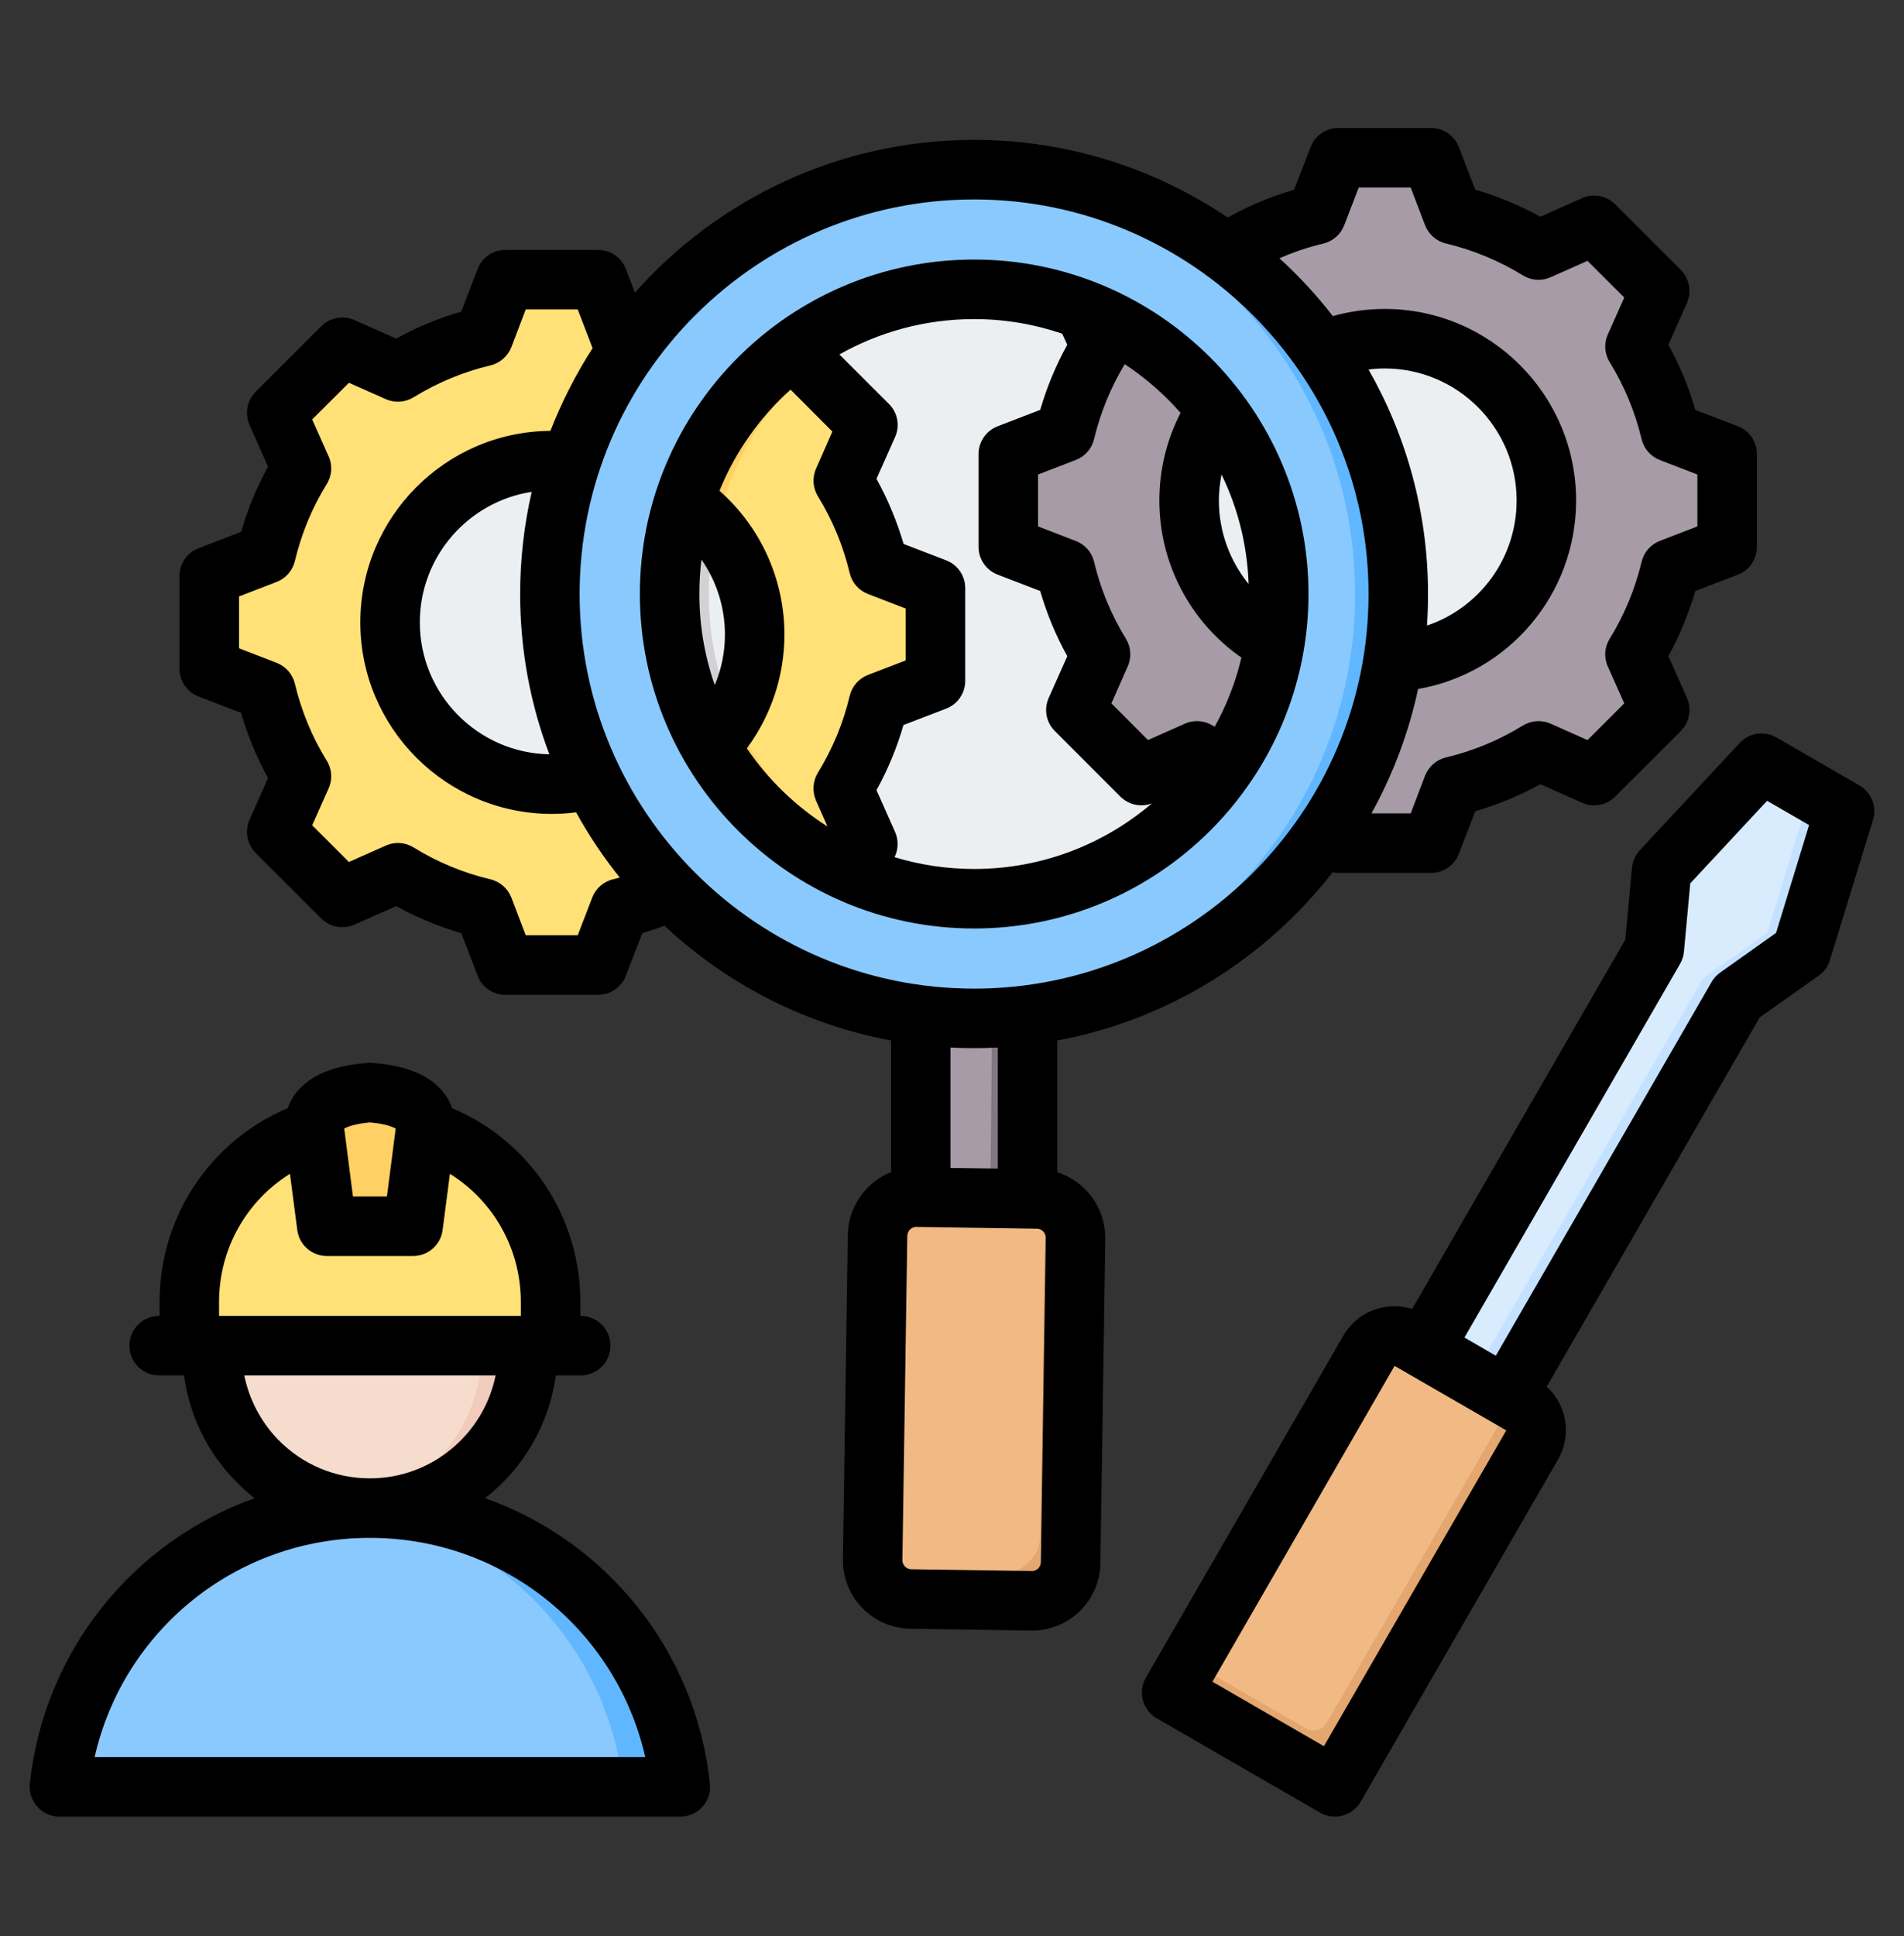 <svg width="61" height="62" viewBox="0 0 61 62" fill="none" xmlns="http://www.w3.org/2000/svg">
<rect x="0" y="0" width="61" height="62" fill="#333333" stroke="none"/>
<g clip-path="url(#clip0_4064_96)">
<path fill-rule="evenodd" clip-rule="evenodd" d="M46.483 6.872C47.452 7.103 48.378 7.487 49.226 8.009L51.008 7.218L53.108 9.318L52.317 11.1C52.84 11.948 53.224 12.874 53.454 13.843L55.272 14.543V17.513L53.454 18.213C53.223 19.182 52.839 20.107 52.317 20.955L53.108 22.738L51.008 24.838L49.226 24.047C48.378 24.569 47.452 24.953 46.483 25.184L45.783 27.002H42.813L42.113 25.183C41.144 24.953 40.219 24.569 39.371 24.046L37.589 24.838L35.488 22.738L36.279 20.956C35.757 20.108 35.373 19.182 35.142 18.213L33.324 17.513V14.543L35.142 13.843C35.373 12.874 35.757 11.948 36.28 11.1L35.488 9.318L37.589 7.218L39.371 8.009C40.219 7.487 41.144 7.103 42.113 6.872L42.813 5.054H45.783L46.483 6.872Z" fill="#A79BA7"/>
<path fill-rule="evenodd" clip-rule="evenodd" d="M39.371 24.046L37.589 24.838L37.315 24.563L38.985 23.821C39.112 23.899 39.241 23.974 39.371 24.046ZM46.484 6.872C47.453 7.103 48.378 7.487 49.226 8.009L48.719 8.234C47.871 7.712 46.56 7.103 45.591 6.872L44.891 5.054H45.784L46.484 6.872ZM49.227 24.047C48.378 24.569 47.453 24.953 46.483 25.184L45.784 27.002H44.891L45.591 25.184C46.56 24.953 47.872 24.344 48.72 23.822L49.227 24.047ZM37.315 7.492L37.589 7.218L39.371 8.009C39.241 8.081 39.112 8.156 38.985 8.234L37.315 7.492ZM50.39 7.492L51.008 7.218L53.109 9.318L52.317 11.1C52.84 11.948 53.224 12.873 53.454 13.843L55.273 14.543V17.513L53.454 18.213C53.223 19.182 52.839 20.107 52.317 20.955L53.109 22.737L51.008 24.838L50.39 24.563L52.216 22.737L51.425 20.955C51.947 20.107 52.331 19.182 52.562 18.213L54.38 17.513V14.543L52.562 13.843C52.332 12.874 51.947 11.948 51.425 11.1L52.216 9.318L50.39 7.492Z" fill="#837683"/>
<path d="M47.043 20.429C49.477 18.925 50.231 15.731 48.726 13.297C47.221 10.862 44.028 10.108 41.594 11.613C39.159 13.118 38.405 16.311 39.91 18.746C41.415 21.18 44.608 21.934 47.043 20.429Z" fill="#ECEFF1"/>
<path fill-rule="evenodd" clip-rule="evenodd" d="M44.298 10.848C41.437 10.848 39.118 13.167 39.118 16.028C39.118 18.889 41.437 21.208 44.298 21.208C44.437 21.208 44.574 21.202 44.71 21.192C42.042 20.982 39.942 18.75 39.942 16.028C39.942 13.306 42.042 11.074 44.71 10.864C44.574 10.854 44.437 10.848 44.298 10.848Z" fill="#D1D1D6"/>
<path fill-rule="evenodd" clip-rule="evenodd" d="M19.797 10.776C20.766 11.007 21.691 11.391 22.539 11.913L24.321 11.122L26.422 13.222L25.63 15.004C26.153 15.852 26.537 16.778 26.768 17.747L28.586 18.447V21.417L26.767 22.117C26.537 23.086 26.152 24.011 25.63 24.859L26.422 26.641L24.321 28.742L22.54 27.951C21.692 28.473 20.766 28.857 19.797 29.088L19.097 30.906H16.127L15.427 29.087C14.458 28.857 13.532 28.473 12.684 27.95L10.902 28.742L8.802 26.641L9.593 24.86C9.071 24.012 8.686 23.086 8.456 22.117L6.638 21.417V18.447L8.456 17.747C8.687 16.778 9.071 15.852 9.593 15.004L8.802 13.222L10.902 11.122L12.684 11.913C13.532 11.391 14.458 11.007 15.427 10.776L16.127 8.958H19.097L19.797 10.776Z" fill="#FFE177"/>
<path fill-rule="evenodd" clip-rule="evenodd" d="M12.684 27.95L10.902 28.741L10.628 28.467L12.299 27.725C12.426 27.803 12.554 27.878 12.684 27.95ZM19.797 10.776C20.766 11.007 21.691 11.391 22.54 11.913L22.033 12.138C21.185 11.616 19.874 11.007 18.905 10.776L18.205 8.958H19.097L19.797 10.776ZM22.54 27.95C21.692 28.473 20.766 28.857 19.797 29.087L19.097 30.905H18.205L18.905 29.087C19.874 28.857 21.185 28.248 22.034 27.725L22.54 27.95ZM10.628 11.396L10.902 11.121L12.684 11.913C12.554 11.985 12.425 12.06 12.299 12.138L10.628 11.396ZM23.704 11.396L24.322 11.121L26.422 13.222L25.631 15.003C26.153 15.851 26.537 16.777 26.768 17.747L28.586 18.446V21.417L26.768 22.117C26.537 23.086 26.153 24.011 25.631 24.859L26.422 26.641L24.322 28.742L23.704 28.467L25.53 26.641L24.738 24.859C25.261 24.011 25.645 23.086 25.875 22.117L27.694 21.417V18.447L25.876 17.747C25.645 16.777 25.261 15.852 24.739 15.003L25.53 13.222L23.704 11.396Z" fill="#FFD064"/>
<path fill-rule="evenodd" clip-rule="evenodd" d="M17.611 14.752C14.751 14.752 12.432 17.07 12.432 19.931C12.432 22.792 14.751 25.111 17.611 25.111C20.473 25.111 22.791 22.792 22.791 19.931C22.791 17.07 20.473 14.752 17.611 14.752Z" fill="#ECEFF1"/>
<path fill-rule="evenodd" clip-rule="evenodd" d="M17.611 14.752C14.751 14.752 12.432 17.071 12.432 19.932C12.432 22.793 14.751 25.112 17.611 25.112C17.75 25.112 17.888 25.106 18.023 25.095C15.355 24.886 13.256 22.654 13.256 19.932C13.256 17.209 15.355 14.978 18.023 14.768C17.888 14.758 17.75 14.752 17.611 14.752Z" fill="#D1D1D6"/>
<path fill-rule="evenodd" clip-rule="evenodd" d="M29.474 31.063C30.606 31.262 31.758 31.317 32.9 31.227L32.813 40.009L29.385 39.957L29.474 31.063Z" fill="#A79BA7"/>
<path fill-rule="evenodd" clip-rule="evenodd" d="M31.799 31.269C32.166 31.27 32.534 31.256 32.901 31.227L32.813 40.009L31.712 39.992L31.799 31.269Z" fill="#837683"/>
<path fill-rule="evenodd" clip-rule="evenodd" d="M32.981 51.266L29.112 51.208C28.433 51.198 27.886 50.633 27.896 49.954L28.052 39.556C28.062 38.877 28.627 38.329 29.306 38.34L33.175 38.398C33.854 38.408 34.402 38.972 34.391 39.652L34.235 50.049C34.225 50.729 33.66 51.276 32.981 51.266Z" fill="#F1BA84"/>
<path fill-rule="evenodd" clip-rule="evenodd" d="M32.98 51.266L29.112 51.208C28.553 51.199 28.084 50.817 27.94 50.304C28.025 50.324 28.113 50.335 28.203 50.336L32.072 50.394C32.752 50.405 33.316 49.857 33.326 49.178L33.483 38.78C33.484 38.659 33.468 38.541 33.437 38.43C33.989 38.56 34.4 39.063 34.391 39.652L34.234 50.049C34.224 50.729 33.66 51.276 32.98 51.266Z" fill="#E3A76F"/>
<path d="M40.746 28.633C46.052 23.327 46.052 14.724 40.746 9.417C35.44 4.111 26.836 4.111 21.53 9.417C16.224 14.724 16.224 23.327 21.53 28.633C26.836 33.94 35.44 33.94 40.746 28.633Z" fill="#8AC9FE"/>
<path fill-rule="evenodd" clip-rule="evenodd" d="M31.143 5.435C38.648 5.435 44.733 11.519 44.733 19.024C44.733 26.53 38.648 32.614 31.143 32.614C30.922 32.614 30.702 32.608 30.483 32.598C37.682 32.254 43.413 26.308 43.413 19.024C43.413 11.74 37.682 5.795 30.483 5.451C30.702 5.44 30.922 5.435 31.143 5.435Z" fill="#60B7FF"/>
<path d="M38.037 25.924C41.847 22.114 41.847 15.937 38.037 12.126C34.227 8.316 28.049 8.316 24.239 12.126C20.429 15.937 20.429 22.114 24.239 25.924C28.049 29.735 34.227 29.735 38.037 25.924Z" fill="#ECEFF1"/>
<path fill-rule="evenodd" clip-rule="evenodd" d="M31.143 9.266C31.365 9.266 31.585 9.274 31.803 9.289C26.721 9.628 22.704 13.857 22.704 19.024C22.704 24.192 26.721 28.421 31.803 28.76C31.585 28.774 31.365 28.782 31.143 28.782C25.754 28.782 21.385 24.414 21.385 19.024C21.385 13.635 25.754 9.266 31.143 9.266Z" fill="#D1D1D6"/>
<path fill-rule="evenodd" clip-rule="evenodd" d="M44.309 51.473L41.65 49.938L52.936 30.39L53.169 27.879L56.37 24.442L59.029 25.978L57.654 30.468L55.595 31.926L44.309 51.473Z" fill="#D8ECFE"/>
<path fill-rule="evenodd" clip-rule="evenodd" d="M44.309 51.473L43.275 50.876L54.561 31.329L56.62 29.871L57.995 25.381L59.029 25.977L57.653 30.468L55.594 31.925L44.309 51.473Z" fill="#C4E2FF"/>
<path fill-rule="evenodd" clip-rule="evenodd" d="M42.286 56.987L37.886 54.447C37.658 54.315 37.58 54.022 37.711 53.795L43.796 43.255C44.054 42.809 44.63 42.654 45.077 42.912L48.68 44.992C49.126 45.25 49.281 45.826 49.023 46.273L42.938 56.812C42.807 57.04 42.514 57.118 42.286 56.987Z" fill="#F1BA84"/>
<path fill-rule="evenodd" clip-rule="evenodd" d="M42.286 56.987L37.886 54.447C37.658 54.316 37.58 54.022 37.711 53.795L38.069 53.175L41.849 55.358C42.077 55.489 42.37 55.41 42.502 55.183L48.459 44.865L48.68 44.993C49.127 45.25 49.281 45.827 49.023 46.273L42.938 56.813C42.807 57.04 42.514 57.119 42.286 56.987Z" fill="#E3A76F"/>
<path fill-rule="evenodd" clip-rule="evenodd" d="M2.747 57.224H20.828C21.322 57.224 21.687 56.776 21.589 56.293C20.659 51.73 16.624 48.297 11.787 48.297C6.95 48.297 2.916 51.73 1.986 56.293C1.887 56.776 2.253 57.224 2.747 57.224Z" fill="#8AC9FE"/>
<path fill-rule="evenodd" clip-rule="evenodd" d="M19.06 57.224H20.828C21.322 57.224 21.687 56.776 21.589 56.293C20.659 51.73 16.624 48.297 11.787 48.297C11.489 48.297 11.194 48.31 10.903 48.336C15.341 48.724 18.948 52.011 19.821 56.293C19.919 56.776 19.554 57.224 19.06 57.224Z" fill="#60B7FF"/>
<path d="M11.787 48.297C14.58 48.297 16.845 46.032 16.845 43.239C16.845 40.446 14.58 38.182 11.787 38.182C8.994 38.182 6.729 40.446 6.729 43.239C6.729 46.032 8.994 48.297 11.787 48.297Z" fill="#F6DCCD"/>
<path fill-rule="evenodd" clip-rule="evenodd" d="M11.788 38.182C14.581 38.182 16.845 40.446 16.845 43.239C16.845 46.032 14.581 48.297 11.788 48.297C11.549 48.297 11.313 48.28 11.083 48.248C13.543 47.905 15.436 45.793 15.436 43.239C15.436 40.685 13.543 38.574 11.083 38.231C11.313 38.199 11.549 38.182 11.788 38.182Z" fill="#F1CBBC"/>
<path fill-rule="evenodd" clip-rule="evenodd" d="M5.856 43.739H17.719C18.157 43.739 18.514 43.382 18.514 42.944C18.514 42.507 18.157 42.149 17.719 42.149H17.559C17.57 42 17.576 41.849 17.576 41.697C17.576 39.122 15.895 36.94 13.57 36.188C13.657 35.277 12.538 34.991 11.787 34.992C11.037 34.991 9.917 35.277 10.005 36.188C7.68 36.94 5.998 39.122 5.998 41.697C5.998 41.849 6.004 42 6.016 42.149H5.856C5.418 42.149 5.061 42.507 5.061 42.944C5.061 43.382 5.418 43.739 5.856 43.739Z" fill="#FFE177"/>
<path fill-rule="evenodd" clip-rule="evenodd" d="M16.882 43.739H17.719C18.156 43.739 18.514 43.382 18.514 42.944C18.514 42.507 18.156 42.149 17.719 42.149H17.558C17.57 42 17.576 41.849 17.576 41.697C17.576 39.122 15.894 36.94 13.569 36.188C13.657 35.277 12.537 34.991 11.787 34.992C11.656 34.992 11.513 35 11.368 35.02C12.054 35.11 12.804 35.437 12.732 36.188C15.057 36.94 16.739 39.122 16.739 41.697C16.739 41.849 16.733 42 16.721 42.149H16.881C17.319 42.149 17.676 42.507 17.676 42.944C17.676 43.382 17.319 43.739 16.882 43.739Z" fill="#FFD064"/>
<path fill-rule="evenodd" clip-rule="evenodd" d="M11.254 39.274H12.321C12.809 39.274 13.217 38.916 13.28 38.431L13.566 36.227C13.688 35.284 12.546 35.044 11.787 34.992C11.029 35.044 9.887 35.284 10.009 36.227L10.296 38.431C10.358 38.916 10.765 39.274 11.254 39.274Z" fill="#FFD064"/>
<path fill-rule="evenodd" clip-rule="evenodd" d="M11.255 39.274H12.321C12.81 39.274 13.217 38.916 13.28 38.431L13.566 36.226C13.624 35.781 13.4 35.493 13.067 35.307C13.094 35.411 13.101 35.526 13.084 35.655L12.797 37.86C12.735 38.345 12.327 38.703 11.839 38.703C11.554 38.703 11.199 38.703 10.772 38.703C10.614 38.703 10.464 38.665 10.332 38.598C10.456 38.996 10.824 39.274 11.255 39.274Z" fill="#FFC338"/>
<path fill-rule="evenodd" clip-rule="evenodd" d="M24.231 12.137L25.641 11.51L27.741 13.611L26.95 15.392C27.472 16.24 27.857 17.166 28.087 18.135L29.905 18.835V21.805L28.087 22.505C27.856 23.474 27.472 24.4 26.95 25.248L27.741 27.03L26.939 27.832C23.654 26.262 21.385 22.908 21.385 19.024C21.385 16.336 22.472 13.902 24.231 12.137Z" fill="#FFE177"/>
<path fill-rule="evenodd" clip-rule="evenodd" d="M26.939 27.832C26.74 27.737 26.544 27.635 26.353 27.527L26.849 27.03L26.058 25.248C26.58 24.4 26.964 23.474 27.195 22.505L29.014 21.805V18.835L27.195 18.135C26.965 17.166 26.581 16.24 26.058 15.392L26.849 13.611L25.023 11.785L25.641 11.51L27.742 13.611L26.95 15.392C27.473 16.24 27.857 17.166 28.087 18.135L29.906 18.835V21.805L28.087 22.505C27.857 23.474 27.472 24.4 26.95 25.248L27.742 27.03L26.939 27.832Z" fill="#FFD064"/>
<path fill-rule="evenodd" clip-rule="evenodd" d="M22.683 23.892C23.568 22.962 24.111 21.705 24.111 20.321C24.111 18.542 23.215 16.974 21.85 16.041C21.548 16.981 21.385 17.984 21.385 19.024C21.385 20.797 21.857 22.459 22.683 23.892Z" fill="#ECEFF1"/>
<path fill-rule="evenodd" clip-rule="evenodd" d="M24.23 12.137L25.641 11.51L25.918 11.787C23.944 13.573 22.704 16.153 22.704 19.024C22.704 22.561 24.586 25.657 27.403 27.368L26.939 27.832C23.654 26.262 21.385 22.908 21.385 19.024C21.385 16.336 22.472 13.902 24.23 12.137Z" fill="#FFD064"/>
<path fill-rule="evenodd" clip-rule="evenodd" d="M26.939 27.832C26.74 27.737 26.544 27.635 26.353 27.527L26.849 27.03L26.834 26.995C27.019 27.126 27.209 27.25 27.403 27.368L26.939 27.832ZM25.464 12.225L25.023 11.785L25.641 11.51L25.918 11.787C25.762 11.928 25.611 12.074 25.464 12.225Z" fill="#FFC338"/>
<path fill-rule="evenodd" clip-rule="evenodd" d="M22.683 23.891C22.989 23.57 23.254 23.21 23.47 22.818C22.977 21.652 22.704 20.37 22.704 19.024C22.704 18.333 22.777 17.659 22.913 17.008C22.606 16.639 22.248 16.313 21.85 16.041C21.548 16.981 21.385 17.984 21.385 19.024C21.385 20.797 21.857 22.459 22.683 23.891Z" fill="#D1D1D6"/>
<path fill-rule="evenodd" clip-rule="evenodd" d="M39.194 24.539C38.883 24.392 38.58 24.228 38.286 24.047L36.504 24.838L34.403 22.738L35.194 20.956C34.672 20.108 34.288 19.182 34.057 18.213L32.239 17.513V14.543L34.058 13.843C34.288 12.874 34.672 11.948 35.195 11.1L34.672 9.924C38.317 11.339 40.902 14.88 40.902 19.024C40.902 21.071 40.271 22.97 39.194 24.539Z" fill="#A79BA7"/>
<path fill-rule="evenodd" clip-rule="evenodd" d="M38.286 24.047L36.504 24.838L36.23 24.564L37.9 23.822C38.027 23.9 38.156 23.975 38.286 24.047Z" fill="#837683"/>
<path fill-rule="evenodd" clip-rule="evenodd" d="M38.919 13.129C38.36 13.957 38.033 14.954 38.033 16.028C38.033 18.007 39.143 19.727 40.774 20.599C40.857 20.086 40.901 19.56 40.901 19.024C40.901 16.809 40.163 14.767 38.919 13.129Z" fill="#ECEFF1"/>
<path fill-rule="evenodd" clip-rule="evenodd" d="M38.919 13.129C38.36 13.957 38.033 14.954 38.033 16.028C38.033 18.007 39.143 19.727 40.774 20.599C40.801 20.436 40.823 20.271 40.842 20.105C39.633 19.157 38.857 17.683 38.857 16.028C38.857 15.221 39.042 14.457 39.371 13.776C39.229 13.554 39.078 13.339 38.919 13.129Z" fill="#D1D1D6"/>
<path fill-rule="evenodd" clip-rule="evenodd" d="M56.9 29.877L55.111 31.146C54.999 31.226 54.903 31.329 54.836 31.448L47.922 43.417L46.918 42.834L53.827 30.866C53.894 30.747 53.939 30.614 53.95 30.477L54.152 28.29L56.614 25.646L57.959 26.423L56.9 29.877ZM42.415 55.922L38.843 53.857L44.68 43.743L48.258 45.808L42.415 55.922ZM59.569 25.151L56.911 23.616C56.529 23.394 56.042 23.467 55.739 23.792L52.537 27.228C52.391 27.383 52.307 27.58 52.285 27.79L52.071 30.093L45.241 41.92C44.905 41.813 44.54 41.803 44.187 41.898C43.693 42.029 43.289 42.341 43.037 42.776L36.712 53.729C36.448 54.184 36.605 54.768 37.065 55.032L42.291 58.049C42.431 58.133 42.6 58.177 42.768 58.177C42.846 58.177 42.931 58.166 43.015 58.144C43.256 58.079 43.463 57.918 43.592 57.7L49.912 46.748C50.164 46.312 50.232 45.802 50.103 45.313C50.008 44.959 49.817 44.649 49.553 44.409L56.378 32.581L58.268 31.244C58.442 31.123 58.565 30.947 58.627 30.746L60.006 26.256C60.135 25.831 59.956 25.374 59.569 25.151ZM3.031 56.271C3.956 52.201 7.574 49.25 11.852 49.25C16.125 49.25 19.748 52.201 20.673 56.271H3.031ZM8.908 46.102C8.353 45.526 7.983 44.817 7.826 44.048H15.879C15.497 45.925 13.838 47.344 11.852 47.344C10.736 47.344 9.688 46.903 8.908 46.102ZM7.018 41.693C7.018 39.991 7.899 38.458 9.289 37.592L9.525 39.393C9.587 39.868 9.99 40.224 10.473 40.224H13.232C13.714 40.224 14.118 39.868 14.18 39.393L14.415 37.592C15.806 38.458 16.686 39.991 16.686 41.693V42.142H7.018V41.693ZM11.852 35.946C11.381 35.986 11.123 36.086 11.028 36.144L11.308 38.318H12.396L12.677 36.144C12.581 36.086 12.323 35.986 11.852 35.946ZM15.542 47.98C16.753 47.035 17.589 45.64 17.808 44.048H18.604C19.131 44.048 19.557 43.622 19.557 43.095C19.557 42.569 19.131 42.142 18.604 42.142H18.593V41.693C18.593 38.961 16.967 36.538 14.488 35.49C14.421 35.301 14.325 35.125 14.191 34.964C13.748 34.424 12.985 34.113 11.914 34.041C11.875 34.037 11.83 34.037 11.791 34.041C10.72 34.113 9.957 34.424 9.514 34.964C9.379 35.125 9.284 35.301 9.217 35.49C6.738 36.538 5.112 38.961 5.112 41.693V42.142H5.101C4.573 42.142 4.147 42.569 4.147 43.095C4.147 43.622 4.573 44.048 5.101 44.048H5.897C6.065 45.318 6.632 46.494 7.546 47.431C7.736 47.631 7.944 47.813 8.157 47.981C4.298 49.356 1.416 52.832 0.956 57.122C0.928 57.391 1.018 57.66 1.197 57.86C1.377 58.061 1.635 58.177 1.904 58.177H21.8C22.07 58.177 22.328 58.061 22.507 57.86C22.686 57.658 22.776 57.39 22.743 57.121C22.288 52.83 19.406 49.353 15.542 47.98ZM23.926 23.967C24.705 22.916 25.131 21.646 25.131 20.32C25.131 18.546 24.363 16.874 23.051 15.717C23.556 14.47 24.341 13.364 25.328 12.478L26.668 13.821L26.147 15.004C26.018 15.292 26.04 15.623 26.203 15.892C26.674 16.655 27.016 17.485 27.223 18.355C27.296 18.661 27.515 18.911 27.812 19.024L29.018 19.489V21.15L27.806 21.615C27.515 21.729 27.296 21.979 27.223 22.284C27.016 23.155 26.674 23.983 26.203 24.747C26.04 25.015 26.018 25.347 26.141 25.634L26.511 26.468C25.49 25.82 24.61 24.968 23.926 23.967ZM22.899 21.94C23.113 21.432 23.225 20.883 23.225 20.32C23.225 19.45 22.956 18.615 22.473 17.919C22.429 18.281 22.406 18.649 22.406 19.024C22.406 20.045 22.58 21.027 22.899 21.94ZM34.031 10.686L34.194 11.041C33.824 11.704 33.538 12.402 33.325 13.127L31.962 13.652C31.592 13.794 31.35 14.148 31.35 14.542V17.512C31.35 17.907 31.592 18.26 31.962 18.402L33.325 18.927C33.538 19.653 33.824 20.351 34.194 21.014L33.599 22.35C33.437 22.711 33.515 23.132 33.795 23.411L35.893 25.511C36.078 25.694 36.319 25.791 36.571 25.791C36.684 25.791 36.801 25.769 36.908 25.726C35.371 27.036 33.381 27.829 31.21 27.829C30.324 27.829 29.466 27.696 28.659 27.451C28.782 27.202 28.793 26.907 28.676 26.643L28.081 25.305C28.446 24.643 28.737 23.944 28.945 23.219L30.313 22.694C30.683 22.552 30.924 22.199 30.924 21.805V18.834C30.924 18.44 30.683 18.086 30.313 17.945L28.95 17.42C28.737 16.695 28.446 15.996 28.081 15.334L28.676 13.997C28.838 13.637 28.76 13.214 28.479 12.936L26.892 11.351C28.171 10.631 29.64 10.219 31.21 10.219C32.197 10.219 33.145 10.385 34.031 10.686ZM37.822 13.222C37.379 14.085 37.143 15.042 37.143 16.027C37.143 18.052 38.136 19.921 39.773 21.06C39.588 21.843 39.297 22.586 38.916 23.273C38.893 23.26 38.871 23.248 38.848 23.235C38.585 23.07 38.248 23.047 37.962 23.175L36.779 23.701L35.607 22.526L36.129 21.343C36.258 21.055 36.235 20.723 36.072 20.456C35.601 19.692 35.259 18.863 35.052 17.992C34.979 17.686 34.76 17.436 34.463 17.323L33.257 16.858V15.196L34.463 14.732C34.76 14.619 34.979 14.369 35.052 14.063C35.254 13.216 35.585 12.41 36.033 11.663C36.7 12.101 37.3 12.626 37.822 13.222ZM39.134 15.194C39.084 15.466 39.05 15.745 39.05 16.027C39.05 17.021 39.398 17.96 40.003 18.702C39.959 17.449 39.656 16.261 39.134 15.194ZM41.921 19.023C41.921 24.93 37.115 29.735 31.21 29.735C25.3 29.735 20.5 24.93 20.5 19.023C20.5 13.117 25.3 8.312 31.21 8.312C37.115 8.312 41.921 13.117 41.921 19.023ZM33.347 50.035C33.341 50.186 33.218 50.313 33.066 50.313C33.061 50.313 33.061 50.312 33.061 50.312L29.192 50.255C29.04 50.253 28.911 50.12 28.911 49.968L29.068 39.571C29.074 39.471 29.124 39.404 29.158 39.373C29.186 39.342 29.253 39.292 29.354 39.292L33.224 39.35C33.325 39.351 33.392 39.405 33.42 39.437C33.453 39.469 33.504 39.537 33.504 39.637L33.347 50.035ZM31.21 33.567C31.463 33.567 31.715 33.56 31.967 33.547V37.425L30.453 37.403V33.547C30.7 33.56 30.952 33.567 31.21 33.567ZM18.57 19.023C18.57 12.056 24.24 6.387 31.21 6.387C38.175 6.387 43.845 12.056 43.845 19.023C43.845 25.992 38.175 31.661 31.21 31.661C24.24 31.661 18.57 25.992 18.57 19.023ZM17.6 24.157C15.307 24.116 13.45 22.237 13.45 19.931C13.45 17.818 15.009 16.062 17.034 15.752C16.793 16.805 16.664 17.899 16.664 19.023C16.664 20.83 16.995 22.56 17.6 24.157ZM19.641 28.16C19.714 28.143 19.787 28.122 19.855 28.103C19.333 27.451 18.862 26.752 18.458 26.015C18.2 26.048 17.937 26.065 17.679 26.065C14.297 26.065 11.544 23.313 11.544 19.932C11.544 16.563 14.275 13.821 17.634 13.799C17.998 12.866 18.453 11.979 18.985 11.15C18.98 11.139 18.974 11.129 18.974 11.118L18.509 9.91H16.843L16.383 11.118C16.266 11.411 16.019 11.63 15.71 11.703C14.841 11.91 14.011 12.254 13.249 12.724C12.979 12.889 12.649 12.911 12.363 12.784L11.179 12.258L10.002 13.433L10.529 14.617C10.658 14.904 10.635 15.236 10.467 15.503C9.996 16.267 9.654 17.096 9.447 17.967C9.374 18.273 9.155 18.523 8.863 18.636L7.658 19.101V20.762L8.863 21.227C9.155 21.34 9.374 21.59 9.447 21.896C9.654 22.767 9.996 23.596 10.467 24.36C10.635 24.628 10.658 24.959 10.529 25.247L10.002 26.43L11.179 27.605L12.363 27.079C12.649 26.951 12.979 26.973 13.249 27.138C14.011 27.609 14.841 27.953 15.71 28.16C16.019 28.233 16.266 28.451 16.383 28.745L16.843 29.952H18.509L18.974 28.745C19.086 28.452 19.333 28.233 19.641 28.16ZM43.845 11.833C45.056 13.955 45.751 16.41 45.751 19.023C45.751 19.363 45.74 19.7 45.718 20.033C47.395 19.469 48.589 17.884 48.589 16.027C48.589 13.696 46.694 11.8 44.361 11.8C44.187 11.8 44.019 11.812 43.845 11.833ZM42.398 7.799C41.916 7.914 41.445 8.073 40.99 8.271C41.613 8.838 42.185 9.458 42.701 10.123C43.239 9.972 43.794 9.894 44.361 9.894C47.748 9.894 50.495 12.645 50.495 16.027C50.495 19.041 48.325 21.561 45.432 22.066C45.129 23.481 44.618 24.819 43.94 26.048H45.196L45.656 24.841C45.774 24.548 46.02 24.329 46.329 24.256C47.198 24.049 48.028 23.706 48.791 23.234C49.06 23.07 49.391 23.048 49.677 23.175L50.86 23.701L52.038 22.526L51.51 21.342C51.381 21.055 51.404 20.723 51.572 20.455C52.043 19.691 52.385 18.862 52.593 17.992C52.666 17.686 52.884 17.436 53.176 17.323L54.382 16.858V15.196L53.176 14.732C52.884 14.619 52.666 14.369 52.593 14.063C52.385 13.192 52.043 12.364 51.572 11.599C51.404 11.332 51.382 11 51.51 10.713L52.038 9.529L50.86 8.354L49.677 8.88C49.391 9.007 49.06 8.985 48.791 8.82C48.028 8.35 47.198 8.006 46.329 7.799C46.02 7.726 45.774 7.508 45.656 7.214L45.196 6.006H43.531L43.065 7.214C42.953 7.507 42.706 7.726 42.398 7.799ZM33.874 37.543V33.322C37.435 32.659 40.547 30.691 42.695 27.934C42.751 27.946 42.813 27.955 42.88 27.955H45.847C46.239 27.955 46.598 27.712 46.738 27.344L47.265 25.98C47.989 25.769 48.684 25.479 49.352 25.115L50.686 25.709C51.045 25.869 51.471 25.79 51.746 25.511L53.849 23.411C54.124 23.133 54.202 22.711 54.045 22.35L53.451 21.013C53.815 20.351 54.101 19.652 54.314 18.927L55.683 18.402C56.047 18.261 56.288 17.907 56.288 17.512V14.542C56.288 14.148 56.047 13.794 55.683 13.653L54.314 13.128C54.107 12.402 53.815 11.704 53.451 11.041L54.045 9.705C54.202 9.344 54.124 8.922 53.849 8.644L51.746 6.543C51.466 6.264 51.045 6.186 50.686 6.346L49.352 6.94C48.684 6.576 47.989 6.286 47.265 6.075L46.738 4.711C46.598 4.342 46.239 4.1 45.847 4.1H42.88C42.482 4.1 42.129 4.342 41.989 4.711L41.461 6.075C40.721 6.29 40.009 6.59 39.331 6.966C37.009 5.398 34.216 4.48 31.21 4.48C26.892 4.48 23.006 6.372 20.342 9.37L20.051 8.614C19.91 8.246 19.557 8.004 19.159 8.004H16.192C15.794 8.004 15.441 8.246 15.301 8.614L14.779 9.979C14.05 10.19 13.355 10.479 12.693 10.844L11.353 10.25C10.994 10.09 10.573 10.168 10.293 10.447L8.19 12.548C7.916 12.826 7.837 13.248 7.994 13.608L8.588 14.945C8.224 15.608 7.932 16.306 7.725 17.032L6.362 17.557C5.992 17.698 5.751 18.052 5.751 18.446V21.416C5.751 21.811 5.992 22.164 6.362 22.306L7.725 22.831C7.932 23.556 8.224 24.255 8.588 24.918L7.994 26.254C7.837 26.614 7.916 27.036 8.19 27.315L10.293 29.416C10.574 29.694 10.994 29.773 11.353 29.612L12.694 29.019C13.355 29.383 14.051 29.673 14.78 29.884L15.301 31.248C15.441 31.616 15.795 31.859 16.193 31.859H19.159C19.558 31.859 19.911 31.616 20.051 31.248L20.578 29.884C20.814 29.814 21.055 29.735 21.29 29.648C23.27 31.5 25.771 32.806 28.547 33.322V37.541C28.283 37.645 28.037 37.802 27.829 38.005C27.409 38.413 27.173 38.959 27.162 39.543L27.005 49.94C26.988 51.146 27.958 52.143 29.164 52.16L33.033 52.219H33.067C34.256 52.219 35.237 51.26 35.254 50.063L35.411 39.666C35.416 39.082 35.198 38.53 34.788 38.111C34.53 37.843 34.216 37.651 33.874 37.543Z" fill="black"/>
</g>
<defs>
<clipPath id="clip0_4064_96">
<rect width="61" height="61" fill="white" transform="translate(0 0.639)"/>
</clipPath>
</defs>
</svg>
